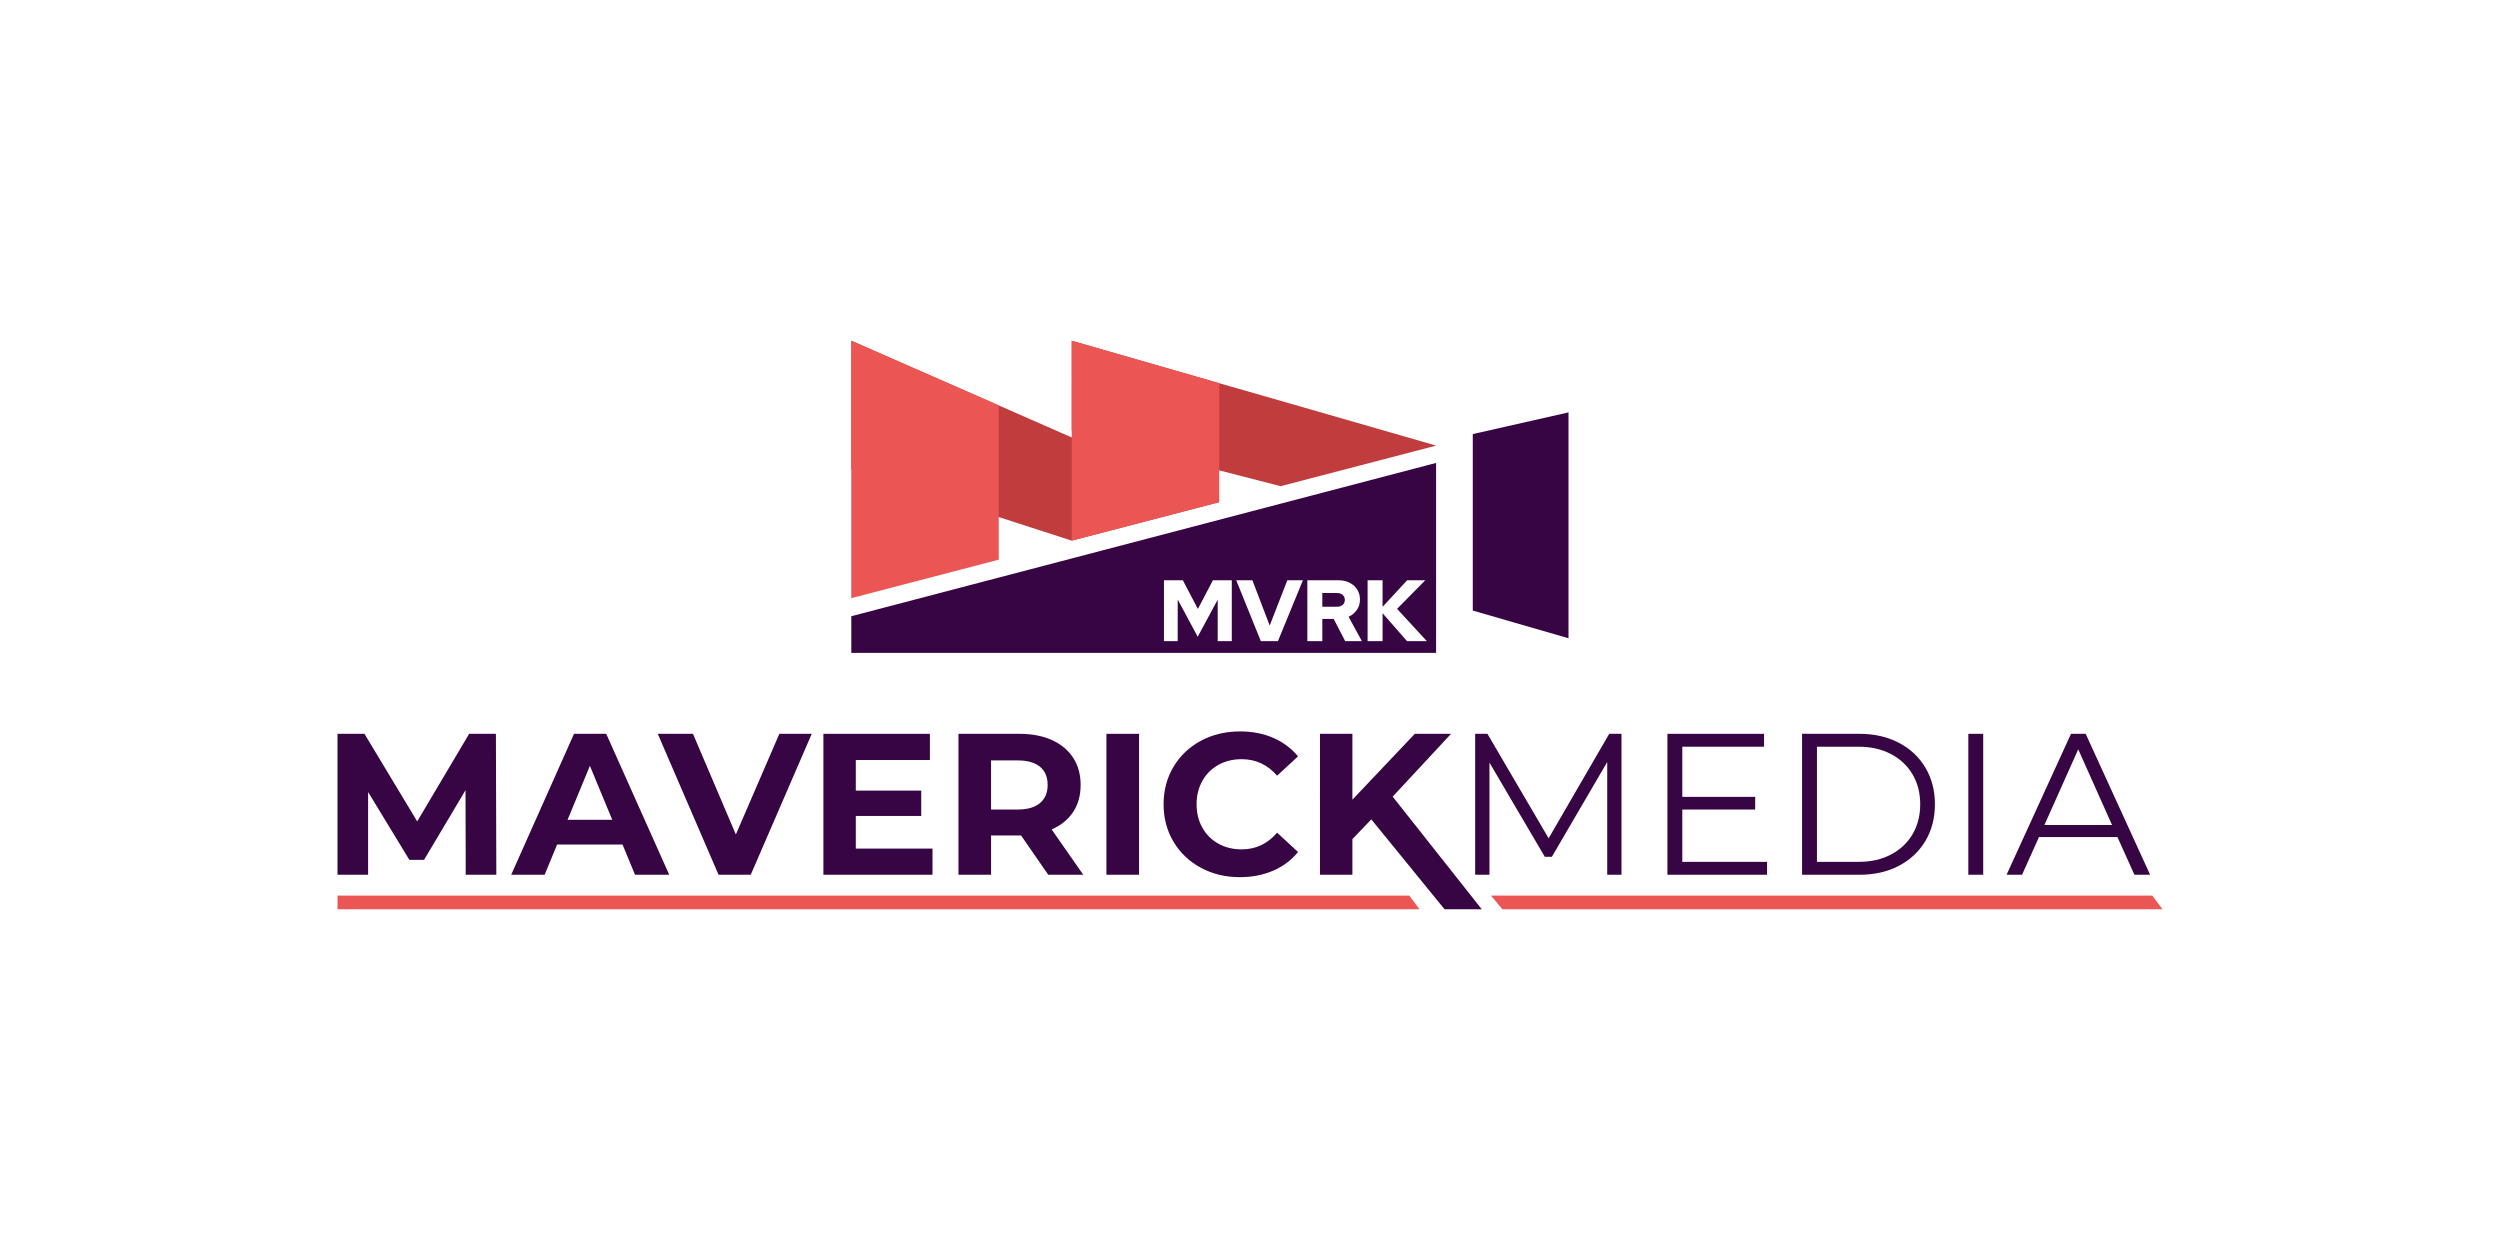 <?xml version="1.0" encoding="UTF-8"?>
<svg data-bbox="270 272.57 1460 454.86" viewBox="0 0 2000 1000" xmlns="http://www.w3.org/2000/svg" data-type="color">
    <g>
        <path fill="#eb5554" d="M1135.6 727.43H270.01v-10.95h857.41z" data-color="1"/>
        <path fill="#eb5554" d="M1730 727.43h-528.09l-9.09-10.95h529z" data-color="1"/>
        <path d="m372.58 699.79-.17-67.65-33.17 55.74h-11.75l-33.02-54.28v66.19H270V587.06h21.57l42.19 70.07 41.55-70.07h21.42l.33 112.73z" fill="#370544" data-color="2"/>
        <path d="M498.03 675.63h-52.34l-9.98 24.16h-26.74l50.24-112.73h25.77l50.4 112.73h-27.37zm-8.23-19.81-17.88-43.15-17.86 43.15z" fill="#370544" data-color="2"/>
        <path d="m649.4 587.06-48.8 112.73h-25.76L526.2 587.06h28.18l34.31 80.52 34.78-80.52z" fill="#370544" data-color="2"/>
        <path d="M746 678.86v20.93h-87.28V587.06h85.19v20.96h-59.27v24.47h52.34v20.28h-52.34v26.1H746z" fill="#370544" data-color="2"/>
        <path d="m838.59 699.79-21.73-31.41h-24v31.41h-26.09V587.06h48.8c9.98 0 18.65 1.67 26 5 7.35 3.35 13.01 8.05 16.99 14.19 3.97 6.11 5.95 13.36 5.95 21.73s-2.01 15.6-6.04 21.66-9.74 10.7-17.15 13.92l25.29 36.24h-28.02zm-6.6-86.39c-4.09-3.37-10.04-5.07-17.88-5.07h-21.26v39.29h21.26c7.83 0 13.79-1.72 17.88-5.17 4.07-3.42 6.12-8.25 6.12-14.48.01-6.33-2.04-11.2-6.12-14.57" fill="#370544" data-color="2"/>
        <path d="M885.14 587.06h26.09v112.73h-26.09z" fill="#370544" data-color="2"/>
        <path d="M960.74 694.23c-9.29-5-16.59-11.91-21.9-20.79-5.31-8.85-7.97-18.85-7.97-30.03 0-11.16 2.66-21.17 7.97-30.03 5.31-8.85 12.61-15.79 21.9-20.76 9.29-5 19.73-7.49 31.32-7.49 9.76 0 18.59 1.72 26.49 5.14 7.89 3.44 14.52 8.37 19.89 14.82l-16.75 15.45c-7.63-8.78-17.06-13.19-28.34-13.19-6.99 0-13.21 1.53-18.68 4.58-5.48 3.06-9.75 7.32-12.81 12.81s-4.58 11.71-4.58 18.68c0 6.99 1.53 13.22 4.58 18.68 3.06 5.48 7.32 9.75 12.81 12.81 5.47 3.06 11.69 4.58 18.68 4.58 11.28 0 20.71-4.44 28.34-13.36l16.75 15.47c-5.37 6.55-12.03 11.54-19.97 14.96-7.94 3.44-16.8 5.17-26.57 5.17-11.49 0-21.87-2.5-31.16-7.5" fill="#370544" data-color="2"/>
        <path d="m1097.04 655.5-15.13 15.79v28.5h-25.93V587.06h25.93v52.68l49.92-52.68h29l-46.7 50.25 71.3 90.12h-29.78z" fill="#370544" data-color="2"/>
        <path d="M1297.2 587.06v112.73h-11.42v-90.18l-44.29 75.84h-5.64l-44.28-75.36v89.69h-11.44V587.06h9.82l48.95 83.58 48.47-83.58z" fill="#370544" data-color="2"/>
        <path d="M1413.64 689.48v10.31h-79.71V587.06h77.3v10.31h-65.39v40.12h58.3v10.14h-58.3v41.86h67.8z" fill="#370544" data-color="2"/>
        <path d="M1441.65 587.06h45.89c11.92 0 22.44 2.4 31.57 7.18 9.12 4.78 16.2 11.42 21.26 19.96 5.04 8.54 7.57 18.29 7.57 29.23 0 10.96-2.52 20.69-7.57 29.23-5.06 8.54-12.14 15.21-21.26 19.99-9.13 4.78-19.65 7.16-31.57 7.16h-45.89zm45.25 102.42c9.87 0 18.52-1.96 25.93-5.87 7.41-3.93 13.15-9.34 17.23-16.27 4.07-6.91 6.11-14.89 6.11-23.91s-2.04-16.98-6.11-23.91c-4.09-6.91-9.82-12.35-17.23-16.25-7.41-3.93-16.06-5.89-25.93-5.89h-33.34v92.12h33.34z" fill="#370544" data-color="2"/>
        <path d="M1574.66 587.06h11.91v112.73h-11.91z" fill="#370544" data-color="2"/>
        <path d="M1693.98 669.67h-62.81l-13.52 30.12h-12.39l51.53-112.73h11.75l51.53 112.73h-12.55zm-4.34-9.66-27.06-60.54-27.06 60.54z" fill="#370544" data-color="2"/>
        <path fill="#370544" d="M1178.22 347.26v141.2l76.59 22.14V329.91z" data-color="2"/>
        <path fill="#c13d3d" d="m681.04 272.57 294.29 129.15-117.96 30.79-176.33-56.97z" data-color="3"/>
        <path fill="#c13d3d" d="m1148.92 356.48-124.47 32.47-49.08-12.67-117.99-31.94v-71.75l117.99 33.97 55.56 15.94z" data-color="3"/>
        <path fill="#eb5554" d="M975.37 306.56v95.18l-117.99 30.78V272.59z" data-color="1"/>
        <path fill="#eb5554" d="M681.01 272.59v205.93L799 447.73V324.34z" data-color="1"/>
        <path d="M1069.67 474.42h-11.82v10.99h11.82c1.86 0 3.35-.51 4.49-1.53s1.7-2.34 1.7-3.97c0-1.62-.57-2.94-1.7-3.97-1.14-1.01-2.64-1.52-4.49-1.52" fill="#370544" data-color="2"/>
        <path d="M681.04 492.99v29.32h467.83V370.34zm304.39 19.9h-11.27v-33.18l-16 29.71-16-29.84v33.32h-10.99v-48.7h15.1l12.03 22.96 12.03-22.96h15.1zm36.93 0h-13.7l-19.69-48.69h12.94l13.84 36.24 14.12-36.24h12.45zm53.78 0-9.18-17.74h-9.11v17.74h-11.97V464.2h24.91c3.34 0 6.31.66 8.9 1.98q3.9 1.98 6.09 5.49t2.19 8.04c0 3.06-.83 5.8-2.5 8.21s-3.87 4.24-6.61 5.5l10.64 19.48h-13.36zm49.46 0-19.55-22.33v22.33h-11.97V464.2h11.97v21.28l19.69-21.28h14.47l-22.54 22.89 23.79 25.81h-15.86z" fill="#370544" data-color="2"/>
    </g>
</svg>
